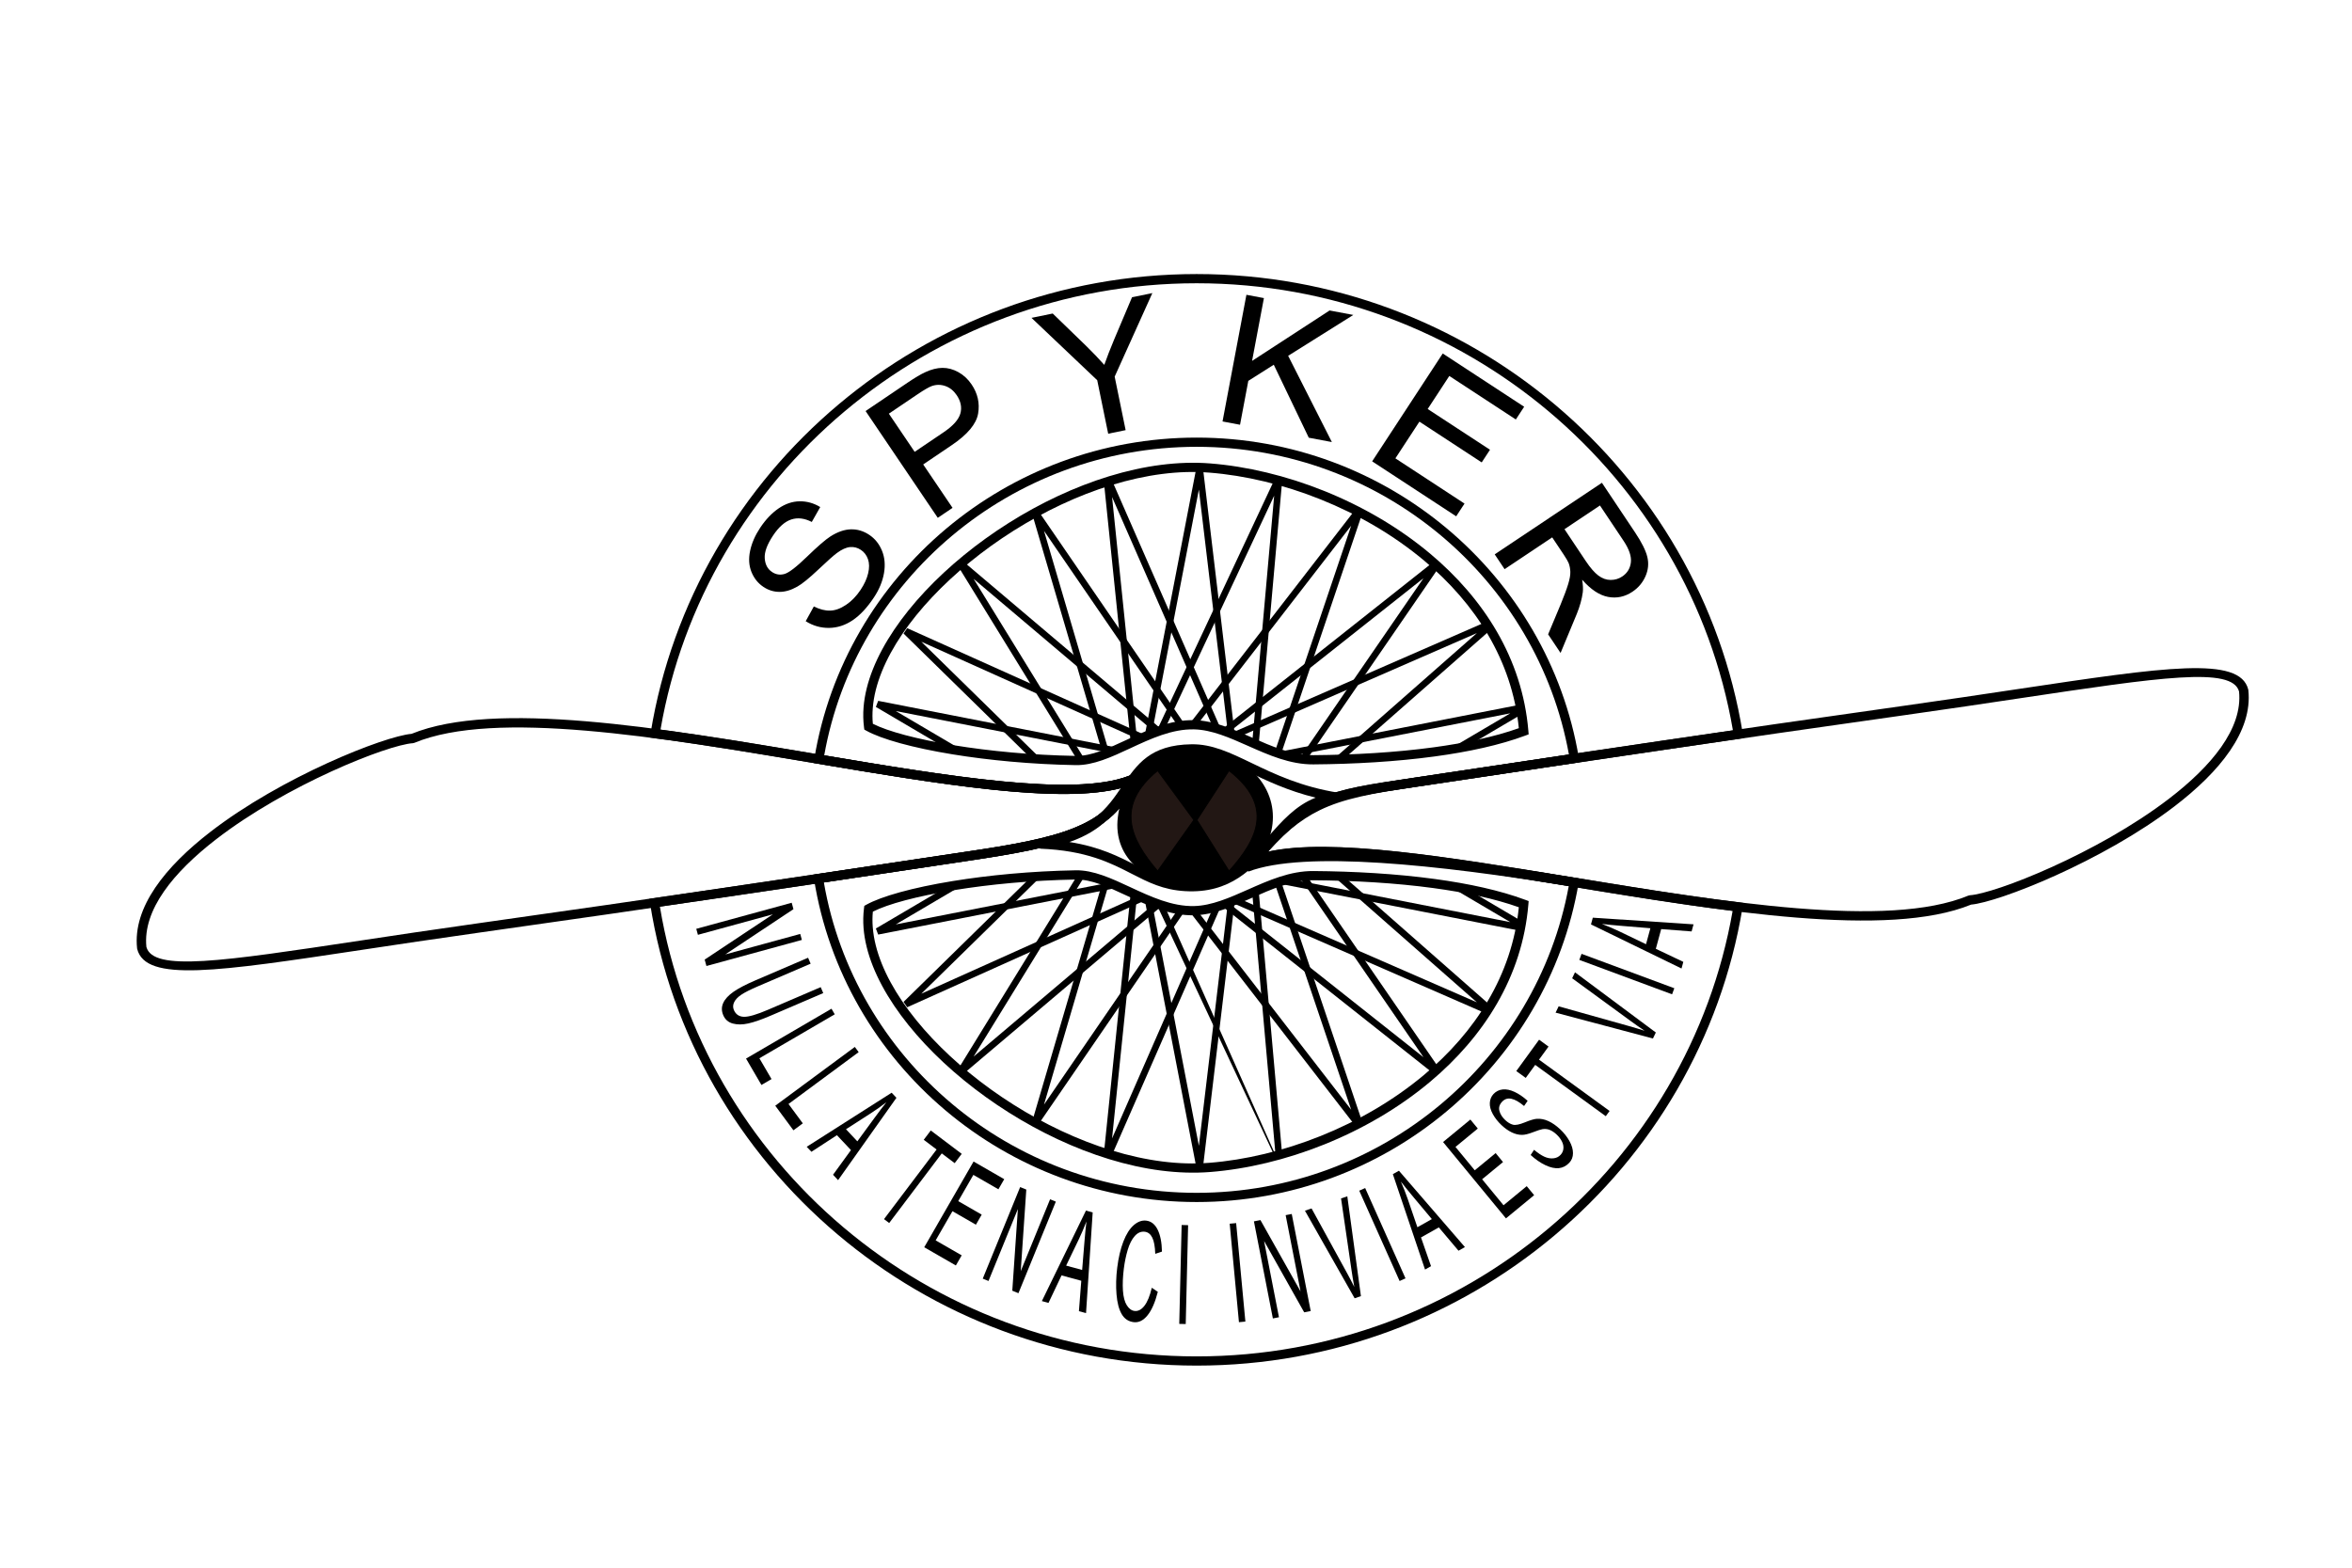 <?xml version="1.0" encoding="utf-8"?>
<!-- Generator: Adobe Illustrator 16.0.0, SVG Export Plug-In . SVG Version: 6.00 Build 0)  -->
<!DOCTYPE svg PUBLIC "-//W3C//DTD SVG 1.1//EN" "http://www.w3.org/Graphics/SVG/1.1/DTD/svg11.dtd">
<svg version="1.1" id="图层_1" xmlns="http://www.w3.org/2000/svg" xmlns:xlink="http://www.w3.org/1999/xlink" x="0px" y="0px"
	 width="540px" height="360px" viewBox="0 0 540 360" enable-background="new 0 0 540 360" xml:space="preserve">
<g>
	<path fill-rule="evenodd" clip-rule="evenodd" fill="none" d="M263.607,206.721l11.822,61.322l7.274-60.98
		c-2.846,1.134-5.668,1.992-8.519,2.06C270.521,209.209,266.997,208.126,263.607,206.721L263.607,206.721z"/>
	<path fill-rule="evenodd" clip-rule="evenodd" fill="none" d="M266.44,207.789l26.935,57.499c0.08-0.021,0.16-0.043,0.24-0.063
		l-5.384-60.55c-4.754,2.091-9.364,4.336-14.046,4.447C271.53,209.185,268.95,208.634,266.44,207.789L266.44,207.789z"/>
	<path fill-rule="evenodd" clip-rule="evenodd" fill="none" d="M260.34,205.275l-6.141,59.67c0.119,0.037,0.238,0.074,0.357,0.112
		l24.884-56.843c-1.749,0.521-3.497,0.866-5.255,0.907C269.327,209.238,264.719,207.298,260.34,205.275L260.34,205.275z"/>
	<g>
		<g>
			<path fill-rule="evenodd" clip-rule="evenodd" d="M184.983,142.654l1.868-3.391c1.333,0.668,2.582,0.988,3.74,0.958
				c1.16-0.029,2.373-0.466,3.639-1.313c1.266-0.844,2.385-1.998,3.358-3.46c0.864-1.298,1.443-2.566,1.735-3.808
				c0.292-1.239,0.278-2.317-0.043-3.232c-0.322-0.913-0.863-1.624-1.625-2.132c-0.772-0.515-1.603-0.729-2.492-0.646
				s-1.886,0.533-2.996,1.348c-0.716,0.519-2.133,1.779-4.25,3.78c-2.116,2.001-3.73,3.314-4.843,3.941
				c-1.434,0.818-2.808,1.225-4.122,1.218c-1.314-0.005-2.537-0.385-3.669-1.138c-1.244-0.827-2.16-1.97-2.751-3.426
				c-0.59-1.457-0.694-3.079-0.313-4.867c0.381-1.789,1.149-3.548,2.302-5.279c1.269-1.906,2.682-3.392,4.24-4.457
				c1.558-1.065,3.168-1.609,4.833-1.631c1.665-0.023,3.24,0.417,4.724,1.32l-1.938,3.421c-1.673-0.861-3.245-1.05-4.714-0.568
				c-1.47,0.482-2.861,1.712-4.178,3.688c-1.37,2.059-2.007,3.799-1.912,5.221c0.096,1.423,0.654,2.474,1.673,3.152
				c0.885,0.589,1.835,0.741,2.851,0.455c1.007-0.275,2.732-1.596,5.172-3.963c2.441-2.367,4.229-3.916,5.362-4.647
				c1.657-1.057,3.231-1.604,4.72-1.643c1.488-0.038,2.895,0.382,4.216,1.262c1.312,0.873,2.286,2.087,2.924,3.643
				c0.637,1.555,0.79,3.282,0.457,5.179c-0.332,1.896-1.11,3.762-2.333,5.598c-1.549,2.328-3.173,4.062-4.87,5.203
				c-1.697,1.141-3.496,1.723-5.398,1.75C188.451,144.214,186.661,143.703,184.983,142.654L184.983,142.654z"/>
			<path fill-rule="evenodd" clip-rule="evenodd" d="M215.307,118.912l-16.575-24.521l9.656-6.526
				c1.7-1.148,3.051-1.948,4.053-2.398c1.393-0.648,2.704-0.979,3.935-0.99c1.23-0.011,2.448,0.315,3.652,0.98
				s2.216,1.604,3.038,2.82c1.409,2.085,1.91,4.318,1.5,6.699c-0.409,2.381-2.424,4.794-6.044,7.241l-6.565,4.438l6.738,9.968
				L215.307,118.912L215.307,118.912z M209.999,103.759l6.619-4.473c2.188-1.479,3.479-2.919,3.871-4.322s0.109-2.812-0.847-4.229
				c-0.694-1.026-1.558-1.72-2.593-2.084s-2.075-0.365-3.117-0.002c-0.669,0.241-1.771,0.881-3.309,1.919l-6.548,4.426
				L209.999,103.759L209.999,103.759z"/>
			<path fill-rule="evenodd" clip-rule="evenodd" d="M254.431,99.596l-2.519-12.283l-15.091-14.319l4.873-0.999l7.759,7.519
				c1.437,1.409,2.797,2.833,4.082,4.274c0.598-1.703,1.349-3.636,2.254-5.8l4.116-9.728l4.666-0.956l-8.652,19.189l2.518,12.282
				L254.431,99.596L254.431,99.596z"/>
			<polygon fill-rule="evenodd" clip-rule="evenodd" points="280.684,96.782 286.167,67.697 290.184,68.454 287.465,82.877 
				305.263,71.296 310.709,72.323 295.75,81.706 305.786,101.514 300.485,100.514 292.448,83.755 286.602,87.46 284.701,97.539 
				280.684,96.782 			"/>
			<polygon fill-rule="evenodd" clip-rule="evenodd" points="315.035,105.941 331.241,81.174 349.936,93.406 348.023,96.328 
				332.749,86.335 327.786,93.92 342.09,103.279 340.189,106.186 325.886,96.826 320.37,105.255 336.241,115.643 334.328,118.565 
				315.035,105.941 			"/>
			<path fill-rule="evenodd" clip-rule="evenodd" d="M343.173,127.301l24.613-16.436l7.607,11.392
				c1.53,2.291,2.471,4.179,2.825,5.665c0.354,1.489,0.208,2.962-0.434,4.423c-0.646,1.459-1.643,2.643-2.997,3.545
				c-1.746,1.165-3.612,1.56-5.598,1.18c-1.986-0.381-3.965-1.695-5.937-3.944c0.188,1.176,0.234,2.133,0.145,2.87
				c-0.209,1.576-0.675,3.245-1.39,5.006l-3.714,8.944l-2.857-4.276l2.852-6.821c0.814-1.978,1.399-3.552,1.753-4.718
				c0.354-1.165,0.518-2.107,0.492-2.825c-0.025-0.717-0.153-1.38-0.381-1.987c-0.18-0.438-0.563-1.096-1.146-1.972l-2.633-3.944
				l-10.932,7.3L343.173,127.301L343.173,127.301z M359.193,121.519l4.881,7.309c1.037,1.554,2.003,2.667,2.896,3.337
				c0.894,0.671,1.831,1.008,2.813,1.011c0.982,0.004,1.869-0.26,2.665-0.792c1.164-0.776,1.825-1.856,1.987-3.239
				c0.161-1.384-0.395-3.028-1.667-4.933l-5.432-8.132L359.193,121.519L359.193,121.519z"/>
		</g>
		<g>
			<polygon fill-rule="evenodd" clip-rule="evenodd" points="159.857,213.293 181.768,207.307 182.169,208.778 166.522,219.169 
				183.725,214.468 184.101,215.842 162.19,221.831 161.788,220.359 177.45,209.963 160.233,214.67 159.857,213.293 			"/>
			<path fill-rule="evenodd" clip-rule="evenodd" d="M188.425,226.686l0.586,1.366l-12.059,5.176
				c-2.097,0.899-3.814,1.498-5.148,1.793c-1.334,0.296-2.52,0.304-3.556,0.021c-1.037-0.279-1.769-0.917-2.196-1.913
				c-0.415-0.967-0.417-1.901-0.008-2.805c0.411-0.906,1.198-1.763,2.361-2.574c1.165-0.811,2.853-1.69,5.063-2.64l12.06-5.178
				l0.586,1.366l-12.045,5.172c-1.813,0.778-3.113,1.435-3.9,1.969s-1.327,1.106-1.617,1.711c-0.292,0.606-0.311,1.203-0.059,1.789
				c0.431,1.005,1.198,1.523,2.302,1.555c1.104,0.032,2.966-0.515,5.586-1.639L188.425,226.686L188.425,226.686z"/>
			<polygon fill-rule="evenodd" clip-rule="evenodd" points="171.285,243.088 190.903,231.641 191.652,232.924 174.349,243.021 
				177.136,247.798 174.821,249.149 171.285,243.088 			"/>
			<polygon fill-rule="evenodd" clip-rule="evenodd" points="177.993,253.913 196.261,240.416 197.145,241.608 181.033,253.515 
				184.319,257.964 182.164,259.558 177.993,253.913 			"/>
			<path fill-rule="evenodd" clip-rule="evenodd" d="M185.215,263.347l19.503-12.418l1.097,1.166l-13.398,18.91l-1.16-1.234
				l4.115-5.667l-3.219-3.422l-5.856,3.814L185.215,263.347L185.215,263.347z M194.231,259.317l2.608,2.774l3.779-5.162
				c1.147-1.57,2.108-2.84,2.886-3.808c-1.159,0.894-2.351,1.736-3.576,2.53L194.231,259.317L194.231,259.317z"/>
			<polygon fill-rule="evenodd" clip-rule="evenodd" points="202.962,279.955 215.036,263.97 212.083,261.738 213.698,259.601 
				220.803,264.967 219.188,267.104 216.222,264.865 204.149,280.852 202.962,279.955 			"/>
			<polygon fill-rule="evenodd" clip-rule="evenodd" points="212.195,286.417 223.524,266.73 230.563,270.782 229.226,273.105 
				223.476,269.796 220.006,275.826 225.392,278.924 224.062,281.235 218.676,278.136 214.82,284.836 220.797,288.276 
				219.459,290.599 212.195,286.417 			"/>
			<polygon fill-rule="evenodd" clip-rule="evenodd" points="225.631,293.622 234.217,272.594 235.63,273.168 234.351,291.909 
				241.091,275.398 242.411,275.939 233.825,296.967 232.414,296.392 233.698,277.636 226.951,294.16 225.631,293.622 			"/>
			<path fill-rule="evenodd" clip-rule="evenodd" d="M239.203,298.779l10.125-20.786l1.544,0.421l-1.527,23.125l-1.633-0.444
				l0.542-6.983l-4.533-1.232l-2.996,6.315L239.203,298.779L239.203,298.779z M244.778,290.63l3.675,1.001l0.52-6.38
				c0.157-1.938,0.312-3.522,0.467-4.755c-0.521,1.368-1.095,2.712-1.722,4.028L244.778,290.63L244.778,290.63z"/>
			<path fill-rule="evenodd" clip-rule="evenodd" d="M264.442,295.717l1.383,0.935c-0.612,2.411-1.4,4.21-2.362,5.399
				c-0.962,1.187-2.023,1.708-3.184,1.564c-1.202-0.147-2.119-0.764-2.749-1.846c-0.63-1.083-1.026-2.586-1.186-4.509
				c-0.162-1.926-0.109-3.965,0.156-6.117c0.291-2.347,0.765-4.367,1.425-6.062c0.658-1.692,1.454-2.943,2.385-3.748
				c0.932-0.807,1.889-1.149,2.872-1.027c1.115,0.138,1.982,0.827,2.601,2.069c0.619,1.243,0.95,2.923,0.991,5.04l-1.538,0.514
				c-0.055-1.674-0.283-2.914-0.683-3.723c-0.4-0.809-0.972-1.259-1.717-1.352c-0.857-0.105-1.624,0.221-2.302,0.98
				c-0.679,0.759-1.221,1.824-1.627,3.194c-0.405,1.37-0.699,2.799-0.884,4.284c-0.237,1.917-0.305,3.607-0.207,5.073
				c0.101,1.465,0.398,2.586,0.894,3.366c0.495,0.777,1.083,1.211,1.762,1.294c0.826,0.101,1.585-0.294,2.276-1.185
				C263.441,298.969,264.006,297.586,264.442,295.717L264.442,295.717z"/>
			<polygon fill-rule="evenodd" clip-rule="evenodd" points="270.747,304.016 271.295,281.308 272.781,281.345 272.233,304.05 
				270.747,304.016 			"/>
			<polygon fill-rule="evenodd" clip-rule="evenodd" points="284.451,303.623 282.329,281.008 283.808,280.87 285.93,303.484 
				284.451,303.623 			"/>
			<polygon fill-rule="evenodd" clip-rule="evenodd" points="292.24,302.761 287.889,280.468 289.387,280.177 298.593,296.549 
				295.175,279.046 296.574,278.773 300.927,301.066 299.431,301.357 290.22,284.971 293.639,302.488 292.24,302.761 			"/>
			<path fill-rule="evenodd" clip-rule="evenodd" d="M311.013,298.136l-11.41-20.114l1.522-0.518l8.062,14.692
				c0.646,1.176,1.229,2.286,1.751,3.33c-0.233-1.229-0.439-2.468-0.62-3.714l-2.423-16.604l1.437-0.487l3.126,22.925
				L311.013,298.136L311.013,298.136z"/>
			<polygon fill-rule="evenodd" clip-rule="evenodd" points="321.336,294.167 312.073,273.428 313.432,272.821 322.693,293.56 
				321.336,294.167 			"/>
			<path fill-rule="evenodd" clip-rule="evenodd" d="M327.176,291.537l-7.388-21.908l1.396-0.785l15.151,17.534l-1.476,0.832
				l-4.518-5.352l-4.091,2.306l2.3,6.598L327.176,291.537L327.176,291.537z M325.422,281.819l3.318-1.868l-4.107-4.905
				c-1.249-1.49-2.251-2.729-3.006-3.713c0.59,1.338,1.125,2.697,1.602,4.076L325.422,281.819L325.422,281.819z"/>
			<polygon fill-rule="evenodd" clip-rule="evenodd" points="345.757,279.784 331.316,262.253 337.584,257.089 339.288,259.159 
				334.166,263.377 338.59,268.745 343.388,264.795 345.082,266.853 340.283,270.803 345.199,276.771 350.523,272.386 
				352.227,274.456 345.757,279.784 			"/>
			<path fill-rule="evenodd" clip-rule="evenodd" d="M351.428,265.232l0.778-1.192c0.875,0.73,1.659,1.255,2.356,1.576
				c0.697,0.32,1.385,0.448,2.062,0.382c0.677-0.063,1.234-0.33,1.671-0.797c0.387-0.412,0.606-0.896,0.652-1.444
				c0.051-0.549-0.069-1.104-0.358-1.665c-0.289-0.562-0.689-1.082-1.201-1.563c-0.52-0.487-1.044-0.838-1.572-1.055
				c-0.527-0.215-1.084-0.272-1.67-0.178c-0.379,0.058-1.104,0.291-2.175,0.702c-1.071,0.41-1.91,0.615-2.518,0.61
				c-0.781,0.005-1.569-0.188-2.363-0.569c-0.793-0.384-1.57-0.933-2.333-1.646c-0.835-0.784-1.508-1.635-2.016-2.551
				c-0.506-0.917-0.736-1.775-0.692-2.582c0.047-0.803,0.329-1.482,0.845-2.033c0.569-0.606,1.27-0.957,2.101-1.05
				c0.83-0.094,1.747,0.097,2.75,0.567c1.003,0.468,1.998,1.151,2.988,2.045l-0.817,1.187c-1.099-0.925-2.068-1.478-2.905-1.657
				s-1.551,0.046-2.141,0.677c-0.615,0.654-0.819,1.36-0.615,2.115c0.203,0.758,0.651,1.455,1.335,2.1
				c0.597,0.557,1.187,0.91,1.77,1.059c0.579,0.152,1.484-0.025,2.714-0.528c1.229-0.504,2.146-0.778,2.757-0.823
				c0.893-0.061,1.785,0.117,2.68,0.528c0.896,0.412,1.788,1.036,2.678,1.867c0.881,0.828,1.596,1.729,2.142,2.712
				c0.546,0.98,0.815,1.907,0.812,2.782c-0.006,0.873-0.282,1.604-0.831,2.188c-0.694,0.741-1.496,1.157-2.402,1.251
				c-0.906,0.091-1.933-0.133-3.078-0.671C353.684,267.038,352.55,266.256,351.428,265.232L351.428,265.232z"/>
			<polygon fill-rule="evenodd" clip-rule="evenodd" points="368.673,256.321 352.472,244.537 350.296,247.531 348.128,245.955 
				353.364,238.752 355.53,240.331 353.345,243.336 369.548,255.12 368.673,256.321 			"/>
			<path fill-rule="evenodd" clip-rule="evenodd" d="M379.503,238.476l-22.353-5.936l0.7-1.45l16.131,4.529
				c1.293,0.363,2.496,0.723,3.606,1.084c-1.04-0.695-2.069-1.416-3.087-2.159l-13.549-9.896l0.656-1.366l18.558,13.819
				L379.503,238.476L379.503,238.476z"/>
			<polygon fill-rule="evenodd" clip-rule="evenodd" points="383.894,228.332 362.597,220.43 363.115,219.037 384.409,226.938 
				383.894,228.332 			"/>
			<path fill-rule="evenodd" clip-rule="evenodd" d="M386.063,222.405l-20.786-10.125l0.418-1.546l23.126,1.527l-0.443,1.632
				l-6.982-0.54l-1.232,4.532l6.313,2.996L386.063,222.405L386.063,222.405z M377.913,216.829l1-3.674l-6.377-0.521
				c-1.938-0.156-3.525-0.313-4.755-0.468c1.367,0.521,2.71,1.096,4.026,1.723L377.913,216.829L377.913,216.829z"/>
		</g>
	</g>
	<g>
		<path fill-rule="evenodd" clip-rule="evenodd" d="M274.453,172.049c9.801,0,17.795,6.979,17.795,15.536s-7.28,14.82-17.795,15.536
			c-10.517,0.714-19.069-5.706-17.796-15.536C257.932,177.755,264.652,172.049,274.453,172.049L274.453,172.049z"/>
		
			<path fill-rule="evenodd" clip-rule="evenodd" fill="#221714" stroke="#000000" stroke-width="0.216" stroke-miterlimit="2.414" d="
			M274.104,188.303l-8.316-11.34c-9.73,7.986-6.419,15.577,0,23.059L274.104,188.303L274.104,188.303z"/>
		
			<path fill-rule="evenodd" clip-rule="evenodd" fill="#221714" stroke="#000000" stroke-width="0.216" stroke-miterlimit="2.414" d="
			M274.801,188.303l7.371-11.34c10.241,7.986,6.76,15.577,0,23.059L274.801,188.303L274.801,188.303z"/>
		<path d="M257.539,180.945c-14.138,3.8-41.72-0.835-70.95-5.749c-35.281-5.934-72.984-12.271-91.454-4.612l-0.342,0.082
			c-5.859,0.393-29.007,9.569-45.201,22.091c-9.708,7.506-16.847,16.165-15.981,24.697c1.548,5.708,17.28,3.339,49.212-1.474
			c7.818-1.179,16.6-2.503,26.668-3.919c40.907-5.756,76.092-11.048,98.342-14.396c5.336-0.803,9.879-1.485,14.103-2.113
			c10.293-1.531,18.534-2.963,24.658-5.434C251.733,188.047,255.386,185.224,257.539,180.945L257.539,180.945z M259.069,178.19
			l2.185-0.834l-0.782,2.202c-2.186,6.154-6.548,9.932-13.074,12.563c-6.341,2.559-14.713,4.019-25.148,5.57
			c-3.424,0.508-8.352,1.25-14.094,2.113c-22.108,3.324-57.068,8.583-98.368,14.395c-9.689,1.362-18.658,2.714-26.643,3.917
			c-33.338,5.025-49.708,7.492-51.646-0.196l-0.025-0.146c-1.021-9.451,6.516-18.771,16.801-26.724
			c16.372-12.659,39.896-21.977,46.211-22.532c19.101-7.782,56.992-1.414,92.458,4.549
			C217.55,178.211,246.335,183.051,259.069,178.19L259.069,178.19z"/>
		<path d="M291.145,195.558c14.491-3.187,41.192,1.192,69.435,5.823c35.215,5.777,72.847,11.949,91.321,4.291l0.343-0.085
			c5.865-0.392,29.295-9.586,45.68-22.123c9.799-7.5,17.007-16.149,16.145-24.665c-1.565-5.758-17.937-3.304-50.518,1.583
			c-7.697,1.154-16.289,2.443-26.006,3.81c-40.849,5.748-75.991,11.033-98.247,14.38c-5.373,0.81-9.986,1.503-14.196,2.128
			c-10.271,1.527-16.323,2.38-21.277,4.608C299.584,187.218,296.028,190.193,291.145,195.558L291.145,195.558z M288.232,198.651
			l-1.199-1.72c6.45-7.415,10.634-11.221,15.903-13.592c5.24-2.359,11.395-3.222,21.851-4.775c3.48-0.519,8.403-1.259,14.188-2.13
			c22.113-3.325,57.034-8.577,98.273-14.378c9.445-1.329,18.171-2.64,25.988-3.812c33.974-5.096,50.99-7.646,52.941,0.089
			l0.025,0.146c1.021,9.444-6.59,18.754-16.972,26.699c-16.558,12.669-40.355,22.002-46.681,22.557
			c-19.098,7.785-56.919,1.583-92.318-4.225C329.692,198.5,300.97,193.789,288.232,198.651L288.232,198.651z"/>
		<path d="M238.806,194.887l-0.114-2.15c11.863-1.74,15.604-7.267,18.953-12.216c3.392-5.013,6.417-9.483,15.936-9.608
			c4.698-0.064,8.817,1.919,13.772,4.303c5.207,2.507,11.375,5.475,20.058,6.839l-0.089,2.145
			c-6.752,0.483-10.686,4.972-14.69,9.543c-4.989,5.694-10.086,11.51-20.578,10.896c-5.029-0.293-8.431-2.039-12.251-4.001
			C254.966,198.153,249.423,195.308,238.806,194.887L238.806,194.887z M245.523,193.355c6.974,1.102,11.339,3.343,15.259,5.355
			c3.604,1.849,6.812,3.498,11.388,3.764c9.458,0.554,14.197-4.855,18.839-10.153c3.235-3.692,6.427-7.335,11.048-9.148
			c-6.438-1.585-11.356-3.952-15.641-6.015c-4.698-2.262-8.605-4.142-12.811-4.086c-8.388,0.113-11.114,4.143-14.17,8.658
			C256.532,186.019,253.354,190.714,245.523,193.355L245.523,193.355z"/>
	</g>
	<path d="M274.741,62.933c31.316,0,60.045,11.286,82.224,29.946c22.516,18.943,38.284,45.495,43.16,75.563l0.171,1.057l-1.063,0.154
		c-24.108,3.507-44.907,6.636-59.895,8.889c-5.397,0.812-10.006,1.505-14.243,2.137c-10.272,1.527-16.326,2.377-21.282,4.608
		c-4.258,1.917-7.825,4.909-12.737,10.309c14.47-3.216,41.214,1.17,69.505,5.81c12.865,2.108,26.054,4.273,38.57,5.799l1.095,0.134
		l-0.178,1.084c-4.949,29.984-20.737,56.452-43.242,75.336c-22.16,18.593-50.836,29.834-82.085,29.834
		c-31.429,0-60.255-11.369-82.471-30.153c-22.542-19.062-38.277-45.765-43.018-75.973l-0.165-1.052l1.058-0.155
		c23.188-3.378,43.225-6.392,57.757-8.577c5.304-0.796,9.817-1.476,14.038-2.104c10.295-1.529,18.538-2.962,24.664-5.435
		c5.163-2.082,8.828-4.92,10.981-9.233c-14.118,3.824-41.728-0.816-70.992-5.734c-12.126-2.039-24.539-4.126-36.308-5.67
		l-1.08-0.143l0.175-1.073c4.908-30.028,20.685-56.543,43.194-75.459C214.746,74.199,243.451,62.933,274.741,62.933L274.741,62.933z
		 M274.741,65.047c-30.771,0-59,11.08-80.803,29.403c-21.87,18.377-37.273,44.038-42.294,73.106
		c11.548,1.542,23.556,3.562,35.296,5.535c30.609,5.146,59.396,9.984,72.138,5.122l2.136-0.814l-0.765,2.152
		c-2.183,6.147-6.542,9.918-13.061,12.55c-6.338,2.557-14.71,4.014-25.143,5.565c-3.397,0.506-8.312,1.245-14.03,2.105
		c-14.095,2.119-33.454,5.029-56.709,8.422c4.856,29.257,20.221,55.109,42.127,73.632c21.844,18.471,50.194,29.652,81.108,29.652
		c30.736,0,58.938-11.056,80.73-29.341c21.856-18.339,37.268-43.95,42.329-72.973c-12.161-1.513-25.012-3.62-37.559-5.678
		c-30.546-5.011-59.273-9.723-72.018-4.858l-1.174-1.682c6.447-7.411,10.63-11.215,15.895-13.584
		c5.238-2.356,11.392-3.222,21.845-4.775c3.476-0.519,8.436-1.263,14.235-2.136c14.565-2.19,34.694-5.22,58.841-8.734
		c-4.986-29.109-20.383-54.81-42.264-73.219C333.791,76.146,305.537,65.047,274.741,65.047L274.741,65.047z"/>
	<path d="M198.438,167.537l-0.068-0.528c-0.193-1.513-0.224-3.036-0.104-4.563c0.904-11.454,10.119-24.408,23.063-34.977
		c12.868-10.507,29.465-18.7,45.239-20.717c3.845-0.491,7.622-0.621,11.266-0.333c16.875,1.331,36.036,8.578,50.515,20.719
		c12.248,10.271,21.16,24.042,22.551,40.703l0.066,0.792l-0.757,0.283c-5.824,2.175-13.009,3.735-20.811,4.792
		c-8.855,1.201-18.502,1.756-27.855,1.824c-5.351,0.037-10.258-2.14-15.041-4.264c-4.197-1.863-8.295-3.682-12.34-3.776
		c-5.078-0.12-9.986,2.165-14.627,4.327c-4.354,2.029-8.486,3.952-12.553,3.882c-10.26-0.181-20.075-1.137-28.258-2.472
		c-9.185-1.499-16.346-3.496-19.821-5.432L198.438,167.537L198.438,167.537z M200.4,166.206c3.437,1.746,10.12,3.548,18.661,4.94
		c8.069,1.319,17.773,2.26,27.952,2.439c3.586,0.064,7.502-1.76,11.628-3.682c4.861-2.266,10.001-4.66,15.568-4.528
		c4.459,0.105,8.749,2.01,13.142,3.958c4.578,2.033,9.274,4.117,14.183,4.082c9.294-0.068,18.852-0.615,27.583-1.798
		c7.32-0.992,14.065-2.429,19.594-4.402c-1.554-15.687-10.075-28.697-21.719-38.46c-14.13-11.849-32.842-18.924-49.325-20.224
		c-3.542-0.279-7.175-0.159-10.836,0.31c-15.37,1.965-31.58,9.979-44.173,20.262c-12.518,10.221-21.42,22.641-22.277,33.507
		C200.283,163.847,200.288,165.048,200.4,166.206L200.4,166.206z"/>
	<path d="M200.4,209.35c-0.112,1.158-0.117,2.358-0.02,3.597c0.857,10.864,9.759,23.286,22.277,33.506
		c12.593,10.284,28.804,18.298,44.173,20.263c3.661,0.468,7.294,0.588,10.836,0.309c16.483-1.3,35.195-8.374,49.325-20.225
		c11.644-9.764,20.165-22.775,21.719-38.463c-5.529-1.971-12.273-3.407-19.594-4.399c-8.731-1.183-18.289-1.729-27.583-1.798
		c-4.908-0.035-9.604,2.05-14.183,4.082c-4.393,1.95-8.683,3.854-13.142,3.958c-5.567,0.133-10.707-2.262-15.568-4.525
		c-4.126-1.924-8.042-3.746-11.628-3.684c-10.179,0.18-19.883,1.122-27.952,2.439C210.52,205.802,203.838,207.602,200.4,209.35
		L200.4,209.35z M198.37,208.549l0.067-0.53l0.465-0.26c3.475-1.937,10.636-3.934,19.821-5.433
		c8.183-1.335,17.997-2.29,28.257-2.472c4.067-0.07,8.199,1.854,12.553,3.882c4.641,2.162,9.55,4.449,14.627,4.329
		c4.045-0.097,8.144-1.915,12.34-3.778c4.784-2.124,9.69-4.301,15.041-4.264c9.354,0.068,19.001,0.623,27.857,1.824
		c7.801,1.057,14.984,2.619,20.81,4.792l0.756,0.283l-0.066,0.792c-1.391,16.661-10.303,30.433-22.551,40.704
		c-14.479,12.142-33.64,19.387-50.515,20.721c-3.644,0.286-7.421,0.156-11.266-0.335c-15.773-2.019-32.372-10.211-45.239-20.718
		c-12.944-10.569-22.158-23.523-23.062-34.976C198.146,211.583,198.177,210.06,198.37,208.549L198.37,208.549z"/>
	<path d="M262.599,170.071l0.266-1.378l11.822-61.323l1.495,0.054l7.273,60.98l0.15,1.263l-1.181-0.469
		c-1.396-0.557-2.784-1.044-4.165-1.401c-1.364-0.351-2.728-0.574-4.092-0.607c-1.765-0.041-3.496,0.2-5.193,0.619
		c-1.718,0.425-3.412,1.034-5.077,1.724L262.599,170.071L262.599,170.071z M264.612,167.62c1.311-0.502,2.645-0.943,4.001-1.28
		c1.826-0.45,3.691-0.71,5.59-0.665c1.486,0.035,2.961,0.274,4.43,0.654c1.06,0.272,2.114,0.615,3.17,1.005l-6.55-54.911
		L264.612,167.62L264.612,167.62z"/>
	<path d="M265.008,169.042l0.748-1.598l26.936-57.498l1.682,0.451l-5.384,60.547l-0.094,1.053l-0.966-0.425
		c-0.767-0.337-1.016-0.448-1.311-0.578c-4.224-1.876-8.35-3.707-12.451-3.804c-1.283-0.029-2.541,0.087-3.776,0.312
		c-1.248,0.227-2.486,0.567-3.711,0.978L265.008,169.042L265.008,169.042z M267.847,166.542c0.751-0.208,1.511-0.386,2.278-0.526
		c1.347-0.246,2.708-0.374,4.078-0.341c4.4,0.103,8.662,1.996,13.025,3.932c0.112,0.052,0.227,0.101,0.339,0.15l4.974-55.931
		L267.847,166.542L267.847,166.542z"/>
	<path d="M272.373,167.188l0.943-1.22l37.877-48.976l0.386-0.499l0.559,0.289c0.097,0.051,0.148,0.078,0.648,1.058l-18.686,55.354
		l-0.244,0.725l-0.717-0.248c-2.218-0.768-4.381-1.728-6.518-2.677c-4.225-1.874-8.351-3.707-12.454-3.801h0.003
		c-0.072-0.002-0.138-0.004-0.2-0.004H272.373L272.373,167.188z M275.398,165.746c3.979,0.377,7.864,2.103,11.833,3.863
		c1.873,0.832,3.766,1.672,5.684,2.373l17.303-51.26L275.398,165.746L275.398,165.746z"/>
	<path d="M279.67,168.177l1.069-0.846l48.38-38.309l0.501-0.396l0.476,0.426c0.165,0.148-0.033-0.028,0.113,0.106l-0.003-0.006
		c0.288,0.258-0.1-0.086,0.091,0.085l0.487,0.442l-0.376,0.546l-30.621,44.545l-0.258,0.374l-0.45-0.052
		c-4.366-0.508-8.458-2.321-12.461-4.099c-1.904-0.846-3.789-1.682-5.663-2.354L279.67,168.177L279.67,168.177z M282.73,167.688
		c1.492,0.586,2.989,1.25,4.497,1.919c3.763,1.67,7.604,3.374,11.578,3.923l28.017-40.754L282.73,167.688L282.73,167.688z"/>
	<path d="M281.555,168.829l1.629-0.712l58.005-25.304l0.596-0.26l0.347,0.545c0.012,0.019,0.081,0.13,0.157,0.251h-0.003
		c0,0,0.07,0.112,0.157,0.252l0.336,0.543l-0.479,0.421l-34.528,30.373l-0.479,0.189c-0.949,0.029-1.911,0.052-2.884,0.068
		c-0.951,0.017-1.907,0.028-2.868,0.037c-5.288,0.037-10.167-2.128-14.923-4.239c-1.179-0.522-2.35-1.042-3.419-1.486
		L281.555,168.829L281.555,168.829z M285.397,168.803c0.618,0.268,1.224,0.536,1.83,0.807c4.608,2.045,9.337,4.145,14.308,4.107
		c0.94-0.007,1.893-0.02,2.851-0.035c0.853-0.017,1.717-0.037,2.594-0.063l32.1-28.236L285.397,168.803L285.397,168.803z"/>
	<path d="M219.343,173.025l-0.264-0.096l-17.986-10.591l0.527-1.396l54.393,10.646l0.157,1.434
		c-1.564,0.684-3.103,1.286-4.618,1.713c-1.547,0.438-3.069,0.691-4.567,0.665c-4.858-0.085-9.586-0.341-14.065-0.725
		C228.131,174.266,223.552,173.697,219.343,173.025L219.343,173.025z M219.719,171.556c4.048,0.642,8.536,1.192,13.325,1.604
		c4.496,0.386,9.194,0.642,13.966,0.727c1.347,0.022,2.726-0.209,4.135-0.604c0.69-0.196,1.387-0.43,2.092-0.693l-47.572-9.308
		L219.719,171.556L219.719,171.556z"/>
	<path d="M237.868,175.039l-0.485-0.219l-29.936-29.338l0.838-1.23l54.375,24.429l1.555,0.699l-1.561,0.684
		c-1.02,0.448-2.142,0.97-3.247,1.486c-4.321,2.012-8.423,3.921-12.422,3.851c-1.544-0.027-3.064-0.07-4.554-0.13
		C240.871,175.208,239.349,175.132,237.868,175.039L237.868,175.039z M238.235,173.541c1.422,0.087,2.843,0.159,4.255,0.215
		c1.508,0.06,3.017,0.103,4.519,0.13c3.654,0.063,7.602-1.773,11.759-3.711c0.568-0.264,1.141-0.532,1.737-0.805l-48.976-22.004
		L238.235,173.541L238.235,173.541z"/>
	<path d="M247.886,175.395l-0.248-0.402L219.895,129.9l-0.339-0.551l0.493-0.42c0.011-0.008,0.021-0.018,1.042-0.056l45.425,38.458
		l1.008,0.854l-1.248,0.436c-2.32,0.811-4.624,1.884-6.866,2.929c-3.833,1.785-7.493,3.489-11.059,3.805L247.886,175.395
		L247.886,175.395z M248.676,173.788c3.181-0.394,6.562-1.969,10.092-3.613c1.875-0.873,3.791-1.767,5.777-2.53l-41.012-34.72
		L248.676,173.788L248.676,173.788z"/>
	<path d="M253.464,174.125l-0.232-0.788l-16.275-55.388l-0.169-0.575l0.521-0.296c0.333-0.188,0.023-0.014,1.051,0.202
		l33.538,48.893l0.695,1.013l-1.223,0.163c-4.127,0.549-8.134,2.417-11.962,4.2c-1.742,0.811-3.448,1.605-5.178,2.278
		L253.464,174.125L253.464,174.125z M254.449,172.11c1.389-0.571,2.843-1.246,4.321-1.936c3.562-1.659,7.275-3.389,11.206-4.129
		l-30.283-44.149L254.449,172.11L254.449,172.11z"/>
	<path d="M259.696,171.411l-0.108-1.053l-6.141-59.67l-0.063-0.613l0.587-0.186c0.073-0.023,0.095-0.029,1.278,0.309l24.885,56.842
		l0.654,1.494l-1.563-0.469c-0.857-0.253-1.706-0.466-2.542-0.615v0.002c-0.837-0.148-1.675-0.241-2.515-0.262
		c-2.339-0.053-4.627,0.388-6.86,1.088c-2.264,0.71-4.485,1.688-6.651,2.689L259.696,171.411L259.696,171.411z M260.983,169.153
		c1.91-0.865,3.865-1.69,5.875-2.32c2.38-0.747,4.828-1.217,7.345-1.158c0.918,0.021,1.834,0.122,2.747,0.285v0.004
		c0.392,0.07,0.781,0.15,1.168,0.239l-22.797-52.072L260.983,169.153L260.983,169.153z"/>
	<path d="M334.33,171.12l12.422-7.316l-48.914,9.572c0.066,0.013,0.135,0.024,0.203,0.037c1.146,0.2,2.312,0.312,3.494,0.304
		c5.811-0.042,11.75-0.275,17.554-0.737C324.395,172.557,329.544,171.945,334.33,171.12L334.33,171.12z M334.972,172.494
		l-0.254,0.096c-4.92,0.854-10.158,1.479-15.51,1.904c-5.797,0.463-11.778,0.695-17.667,0.737c-1.271,0.01-2.524-0.109-3.761-0.326
		c-1.224-0.215-2.433-0.526-3.627-0.902l0.08-1.465l54.731-10.709l0.744-0.146l0.145,0.747c0.006,0.033,0.01,0.054,0.011,0.064
		l-0.001-0.004c0.046,0.242,0.09,0.471,0.112,0.603l0.09,0.514l-0.454,0.266L334.972,172.494L334.972,172.494z M349.864,162.494
		c0.001,0,0.001,0,0.001,0.002L349.864,162.494L349.864,162.494z M349.865,162.496c0.001,0,0.001,0.002,0.001,0.002L349.865,162.496
		L349.865,162.496z"/>
	<path d="M264.612,207.936l10.642,55.196l6.549-54.913c-1.056,0.39-2.11,0.734-3.17,1.007c-1.469,0.378-2.943,0.619-4.43,0.654
		c-1.898,0.046-3.763-0.215-5.59-0.664C267.257,208.879,265.923,208.438,264.612,207.936L264.612,207.936z M262.864,206.862
		l-0.266-1.38l1.3,0.538c1.665,0.691,3.358,1.303,5.076,1.726c1.697,0.421,3.429,0.66,5.193,0.619
		c1.364-0.033,2.728-0.256,4.092-0.606c1.382-0.357,2.77-0.845,4.165-1.401l1.181-0.471l-0.15,1.265l-7.273,60.98l-1.494,0.054
		L262.864,206.862L262.864,206.862z"/>
	<path d="M267.805,209.001l25.053,56.287l-5.29-59.492c-0.112,0.052-0.227,0.101-0.339,0.152c-4.363,1.936-8.625,3.828-13.025,3.932
		c-1.371,0.033-2.731-0.095-4.078-0.341C269.343,209.397,268.569,209.213,267.805,209.001L267.805,209.001z M265.756,208.109
		l-0.748-1.598l1.672,0.562c1.226,0.413,2.464,0.751,3.712,0.98c1.234,0.225,2.493,0.34,3.776,0.312
		c4.102-0.097,8.227-1.928,12.451-3.804c0.295-0.13,0.544-0.241,1.311-0.578l0.966-0.425l0.094,1.053l5.383,60.547l-1.411,1.027
		l-0.271-0.577L265.756,208.109L265.756,208.109z"/>
	<path d="M275.397,209.808l34.82,45.025l-17.304-51.26c-1.918,0.701-3.811,1.544-5.684,2.373
		C283.262,207.709,279.377,209.432,275.397,209.808L275.397,209.808z M273.315,209.587l-0.942-1.22h1.598
		c0.062,0,0.126,0,0.197-0.002c0.001,0,0.002,0,0.003,0h-0.003c0.001,0,0.002,0,0.003,0c4.104-0.097,8.227-1.93,12.45-3.804
		c2.138-0.949,4.301-1.909,6.519-2.675l0.717-0.247l0.244,0.724l18.685,55.353l-0.475,0.969c-0.025,0.012-0.076,0.039-0.174,0.091
		l-0.558,0.288l-0.386-0.499L273.315,209.587L273.315,209.587z"/>
	<path d="M282.729,207.865l44.092,34.915l-28.017-40.757c-3.974,0.551-7.815,2.256-11.577,3.925
		C285.719,206.617,284.222,207.279,282.729,207.865L282.729,207.865z M280.739,208.225l-1.069-0.846l1.285-0.463
		c1.874-0.673,3.758-1.508,5.663-2.354c4.003-1.776,8.095-3.591,12.461-4.099l0.45-0.052l0.258,0.374l30.621,44.547l0.376,0.544
		l-0.488,0.444c-0.189,0.171,0.198-0.174-0.09,0.084l0.003-0.006c-0.146,0.134,0.052-0.041-0.113,0.105l-0.476,0.427l-0.502-0.398
		L280.739,208.225L280.739,208.225z"/>
	<path d="M285.396,206.753l53.683,23.42l-32.102-28.238c-0.875-0.022-1.739-0.044-2.592-0.06c-0.958-0.017-1.91-0.029-2.851-0.035
		c-4.971-0.037-9.699,2.062-14.308,4.106C286.621,206.217,286.016,206.485,285.396,206.753L285.396,206.753z M283.184,207.438
		l-1.629-0.712l1.645-0.679c1.069-0.444,2.24-0.964,3.419-1.486c4.756-2.111,9.635-4.276,14.923-4.237
		c0.961,0.007,1.917,0.019,2.868,0.035c0.973,0.017,1.935,0.042,2.884,0.068l0.479,0.189L342.3,230.99l0.478,0.421l-0.335,0.543
		c-0.087,0.141-0.135,0.217-0.157,0.254l0.003-0.004c-0.134,0.214-0.124,0.202-0.157,0.254l-0.347,0.545l-0.595-0.261
		L283.184,207.438L283.184,207.438z"/>
	<path d="M219.72,204l-14.056,8.278l47.574-9.31c-0.706-0.265-1.404-0.498-2.094-0.691c-1.409-0.398-2.788-0.63-4.135-0.607
		c-4.771,0.085-9.47,0.341-13.966,0.727C228.255,202.808,223.768,203.358,219.72,204L219.72,204z M219.079,202.626l0.264-0.095
		c4.209-0.673,8.788-1.241,13.577-1.651c4.479-0.384,9.207-0.64,14.065-0.725c1.498-0.026,3.02,0.228,4.567,0.665
		c1.515,0.427,3.053,1.029,4.618,1.713l-0.157,1.437l-54.393,10.643l-0.527-1.396L219.079,202.626L219.079,202.626z"/>
	<path d="M238.237,202.015l-26.707,26.175l48.977-22.004c-0.597-0.272-1.169-0.54-1.738-0.805
		c-4.158-1.938-8.105-3.774-11.759-3.711c-1.502,0.027-3.011,0.07-4.519,0.13C241.079,201.855,239.659,201.928,238.237,202.015
		L238.237,202.015z M237.382,200.735l0.485-0.219c1.481-0.091,3.003-0.169,4.563-0.231c1.49-0.06,3.01-0.103,4.555-0.13
		c3.999-0.07,8.101,1.839,12.422,3.852c1.105,0.516,2.228,1.038,3.247,1.485l1.561,0.684l-1.555,0.699l-54.375,24.429l-0.838-1.229
		L237.382,200.735L237.382,200.735z"/>
	<path d="M248.677,201.768l-25.143,40.864l41.013-34.721c-1.987-0.766-3.903-1.657-5.778-2.53
		C255.238,203.736,251.858,202.161,248.677,201.768L248.677,201.768z M247.639,200.564l0.248-0.403l0.463,0.042
		c3.566,0.315,7.227,2.021,11.059,3.806c2.242,1.044,4.545,2.117,6.866,2.926l1.248,0.438l-1.009,0.854l-45.424,38.457l-1.011-0.029
		c-0.01-0.008-0.021-0.019-0.031-0.026l-0.493-0.421l0.339-0.55L247.639,200.564L247.639,200.564z"/>
	<path d="M254.449,203.443l-14.756,50.218l30.283-44.15c-3.931-0.741-7.644-2.471-11.206-4.13
		C257.292,204.691,255.838,204.015,254.449,203.443L254.449,203.443z M253.232,202.219l0.232-0.788l0.766,0.297
		c1.731,0.673,3.436,1.468,5.178,2.279c3.828,1.782,7.835,3.648,11.964,4.199l1.221,0.163l-0.695,1.012l-33.538,48.895l-1.014,0.223
		c-0.012-0.006-0.023-0.012-0.036-0.021l-0.521-0.295l0.169-0.576L253.232,202.219L253.232,202.219z M237.346,258.498
		L237.346,258.498C237.364,258.509,237.601,258.643,237.346,258.498L237.346,258.498z M237.345,258.498L237.345,258.498
		C237.344,258.498,237.344,258.498,237.345,258.498L237.345,258.498z"/>
	<path d="M260.983,206.4l-5.663,55.024l22.797-52.075c-0.388,0.091-0.776,0.171-1.169,0.241c-0.925,0.165-1.84,0.269-2.746,0.289
		c-2.517,0.06-4.965-0.411-7.345-1.158C264.849,208.093,262.893,207.268,260.983,206.4L260.983,206.4z M259.588,205.197l0.108-1.053
		l0.959,0.444c2.167,1,4.388,1.979,6.652,2.688c2.233,0.7,4.521,1.142,6.86,1.088c0.853-0.021,1.689-0.111,2.515-0.26
		c0.836-0.149,1.685-0.361,2.542-0.615l1.562-0.469l-0.652,1.494l-24.885,56.843l-0.945,0.411c-0.238-0.074-0.259-0.079-0.333-0.104
		l-0.587-0.186l0.063-0.613L259.588,205.197L259.588,205.197z"/>
	<path d="M334.718,202.966l0.254,0.096l14.64,8.622l0.454,0.267l-0.09,0.514c-0.022,0.132-0.065,0.361-0.111,0.603l0,0l0.001-0.004
		c-0.001,0.002-0.001,0.002-0.001,0.004l0,0c-0.003,0.013-0.006,0.033-0.011,0.06l-0.145,0.745l-0.743-0.145l-54.732-10.709
		l-0.08-1.465c1.195-0.376,2.403-0.688,3.627-0.902c1.237-0.217,2.49-0.336,3.761-0.326c5.89,0.042,11.87,0.275,17.667,0.735
		C324.56,201.486,329.798,202.112,334.718,202.966L334.718,202.966z M349.865,213.063l0.001-0.004
		C349.866,213.059,349.865,213.061,349.865,213.063L349.865,213.063z M334.329,204.436c-4.786-0.827-9.936-1.438-15.24-1.859
		c-5.804-0.462-11.743-0.695-17.554-0.736c-1.183-0.009-2.348,0.103-3.494,0.303c-0.069,0.013-0.138,0.023-0.205,0.037l48.916,9.572
		L334.329,204.436L334.329,204.436z"/>
	<path d="M274.741,100.49c21.854,0,41.91,7.851,57.42,20.842c15.754,13.194,26.819,31.692,30.318,52.652l0.178,1.059l-1.065,0.159
		c-7.849,1.172-15.629,2.343-22.284,3.344c-5.389,0.811-9.975,1.5-14.212,2.13c-10.261,1.526-16.692,2.749-22.064,5.361
		c-4.615,2.245-8.532,5.566-13.537,11.054c6.798-1.585,16.454-1.771,27.671-1.053c13.268,0.851,28.815,2.972,44.402,5.529
		l1.048,0.171l-0.177,1.042c-3.553,20.906-14.631,39.344-30.374,52.492c-15.498,12.942-35.516,20.76-57.323,20.76
		c-21.972,0-42.127-7.936-57.673-21.051c-15.777-13.312-26.808-31.964-30.171-53.072l-0.167-1.052l1.056-0.159
		c6.783-1.014,13.796-2.068,19.921-2.988c5.384-0.81,10-1.505,14.233-2.134c10.294-1.531,18.538-2.964,24.664-5.435
		c5.162-2.082,8.827-4.92,10.98-9.231c-6.6,1.79-16.133,1.729-27.403,0.654c-12.53-1.196-27.191-3.638-42.342-6.185l-1.038-0.176
		l0.17-1.034c3.46-21.007,14.516-39.55,30.277-52.778C232.768,108.366,252.853,100.49,274.741,100.49L274.741,100.49z
		 M274.741,102.604c-21.376,0-40.987,7.689-56.139,20.407c-15.125,12.694-25.808,30.396-29.372,50.461
		c14.766,2.48,29.022,4.836,41.148,5.993c12.318,1.177,22.452,1.131,28.699-1.253l2.136-0.814l-0.765,2.152
		c-2.183,6.146-6.542,9.918-13.061,12.55c-6.338,2.557-14.71,4.014-25.143,5.565c-3.474,0.517-8.419,1.262-14.225,2.135
		c-5.242,0.786-11.278,1.694-18.867,2.829c3.476,20.161,14.136,37.968,29.277,50.74c15.174,12.802,34.853,20.549,56.311,20.549
		c21.297,0,40.841-7.634,55.97-20.267c15.105-12.615,25.81-30.213,29.461-50.177c-15.118-2.46-30.18-4.492-43.14-5.322
		c-13.13-0.842-24.01-0.445-30.422,2.002l-1.173-1.682c6.436-7.398,11.021-11.584,16.676-14.335
		c5.63-2.739,12.212-3.996,22.677-5.552c3.46-0.516,8.421-1.261,14.203-2.132c5.919-0.89,12.78-1.922,21.22-3.183
		c-3.605-20.015-14.294-37.666-29.405-50.321C315.665,110.27,296.082,102.604,274.741,102.604L274.741,102.604z"/>
</g>
</svg>
